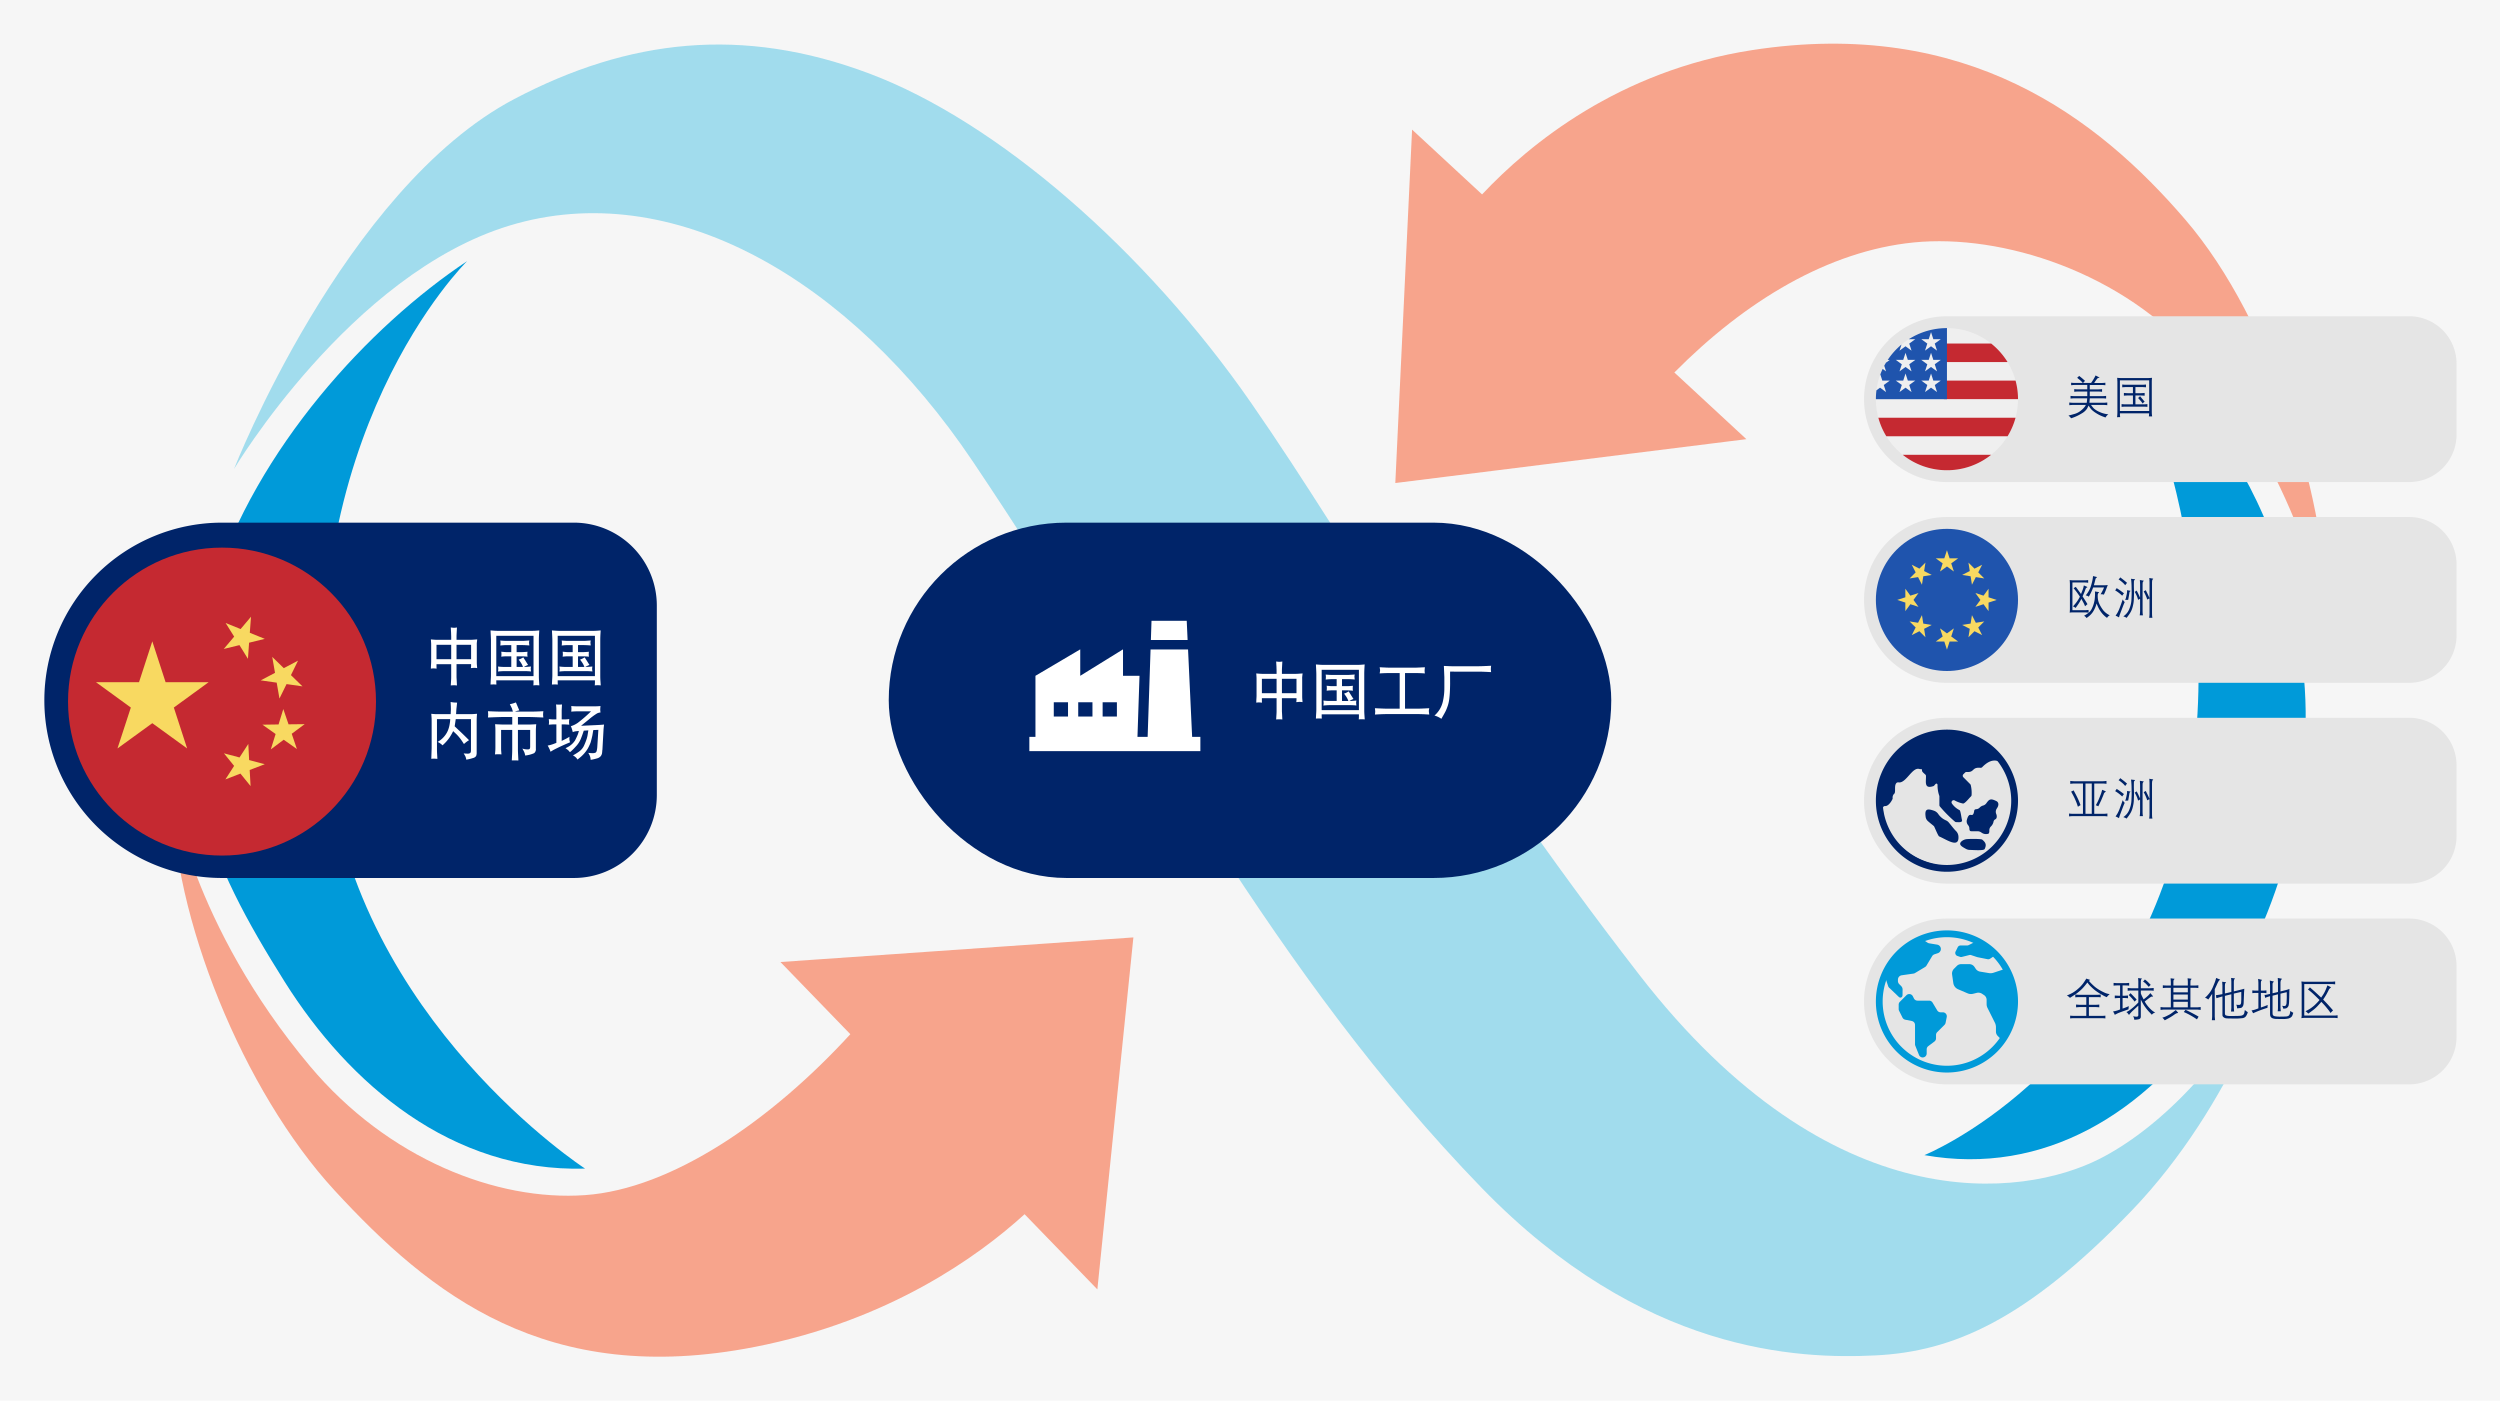 <svg xmlns="http://www.w3.org/2000/svg" viewBox="0 0 1140 638.688"><g id="b8625d68-80f3-4de9-825c-9f188d65d735" data-name="Layer 2"><g id="aee5a9c4-1be8-4841-888c-2f33c8f035e7" data-name="Design"><rect width="1140" height="638.688" fill="#f6f6f6"/><path d="M443.587,210.407c-56.045-83.346-137.02-130.144-211.34-107.513C159.7,124.986,106.71,213.862,106.71,213.862s50.1-127.84,127.84-168.726c52.1-27.4,103.943-33.4,161.934-11.577,58.173,21.892,125.592,80.389,173.964,150.068s90.813,149.438,177.065,260.864c87.953,113.626,175.188,101.46,209.74,84.025,25.29-12.762,57.156-42.273,81.342-90.069,0,0-19.149,64.5-66.946,114.02s-81.255,63.866-116.382,65.594-106.406-.85-179.6-76.369C580.065,443.054,525.156,331.709,443.587,210.407Z" fill="#a1dced"/><path d="M213.011,119.069c-44.685,29.721-95.978,85.19-116.091,148.924C72.734,344.634,95.768,393.53,129.8,447.661c29.339,46.663,76.192,86.916,137,85.227,0,0-104-67.376-117.244-183.7C132.332,197.932,213.011,119.069,213.011,119.069Z" fill="#009ad9"/><path d="M516.826,427.461l-16.43,160.5L467.21,553.68c-21.22,19.32-61.861,48.513-122.9,60.49-95.261,18.69-148.2-24.032-191.781-71.375-41.619-45.207-74.063-125.084-74.063-181.942,0,0,8.693,60.681,62.829,125.242,35.558,42.418,85.286,61.738,125.5,58.881,39.7-2.834,85.117-34.265,120.957-73.377l-31.87-32.915Z" fill="#f7a48c"/><path d="M877.519,526.74s88.809-35.86,116.749-148.758c28.217-114.02-24.762-220.554-24.762-220.554s68.084,38.193,80.62,146.844C1062.219,409.083,987.438,546.25,877.519,526.74Z" fill="#009ad9"/><path d="M1061.536,286.3s-11.5-66.473-59.253-122.363c-34.085-39.91-89.469-57.386-129.627-53.382-38.875,3.891-76.7,26.55-109.149,59.3l32.848,30.408-160.091,20,7.648-161.16,31.914,29.553c21.693-23.086,62.469-56.407,123.127-65.8C896.789,7.7,956.671,53.772,996.525,100.182,1036.56,146.806,1061.536,229.438,1061.536,286.3Z" fill="#f7a48c"/><rect x="405.266" y="238.328" width="329.468" height="162.033" rx="81.017" fill="#002469"/><path d="M101.24,238.328H261.7a37.808,37.808,0,0,1,37.808,37.808v86.418A37.808,37.808,0,0,1,261.7,400.361H101.24a81.017,81.017,0,0,1-81.017-81.017v0a81.017,81.017,0,0,1,81.017-81.017Z" fill="#002469"/><path d="M196.475,304.886q.027-1.122.082-1.941t.055-1.338v-7.555q0-.6-.055-1.337l-.082-1.146q2.078.192,2.844.192h6.426v-1.4c0-.073,0-.26-.014-.56s-.023-.743-.041-1.327l-.137-2.351q1.065.137,1.448.15a8.063,8.063,0,0,0,1.369-.15q-.083,1.586-.137,2.611t-.055,1.408v1.614h6.346q.689,0,3.088-.192c-.073.582-.128,1.056-.165,1.419a7.067,7.067,0,0,0-.027,1.064v7.555q0,1.146.028,1.365l.137,1.695a9.24,9.24,0,0,0-1.355-.123q-.379.014-1.489.123a3.823,3.823,0,0,1,.041-.52c.027-.2.041-.318.041-.355v-.93h-6.645V308.9l.082,1.4.11,2.269a12.17,12.17,0,0,0-2.817,0q.083-1.449.137-2.31c.036-.575.055-1.071.055-1.491v-5.906h-6.7v1.258c0,.164.018.42.055.766q-1.176-.083-1.326-.1T196.475,304.886Zm2.57-4.293h6.7V294.03h-6.7Zm9.133,0h6.645V294.03h-6.645Z" fill="#fff"/><path d="M223.682,312.159q.056-1.368.123-2.453t.069-1.719v-16q0-.661-.082-2.342l-.11-2.174q2.336.19,3.077.191h16.132q.989,0,3.022-.191-.11,1.569-.151,2.546t-.041,1.97v16q0,1.4.082,2.531l.137,2.024a11.361,11.361,0,0,0-2.734,0,10.238,10.238,0,0,0,.082-1.176v-1.148H226.307v.793q0,.217.055,1.148c-.433-.018-.758-.037-.975-.055S224.6,312.1,223.682,312.159Zm2.625-3.855h16.981V289.929H226.307Zm.793-2.079c.055-.575.091-.924.11-1.045,0-.137-.037-.555-.11-1.251a22.659,22.659,0,0,0,2.6.191h3.445v-4.84h-2.3a20.33,20.33,0,0,0-2.269.164c.036-.336.059-.588.068-.754s.018-.3.027-.406a10.139,10.139,0,0,0-.095-1.109q1.776.19,2.3.191h2.269v-3.2h-2.1q-1.067,0-2.9.191c.037-.331.059-.578.069-.74s.018-.306.027-.434a8.966,8.966,0,0,0-.1-1.1q1.75.163,2.926.164h7.055q.436.026,3.254-.192-.083.45-.11.7a2.157,2.157,0,0,0-.013.414q.013.168.123,1.16-1.969-.164-3.254-.164h-2.543v3.2h2.379q.846,0,2.6-.164a5.19,5.19,0,0,0-.082.733v.466q-.027.336,0,.336l.082.707q-1.75-.164-2.6-.164h-2.379v4.84h2.9a9.5,9.5,0,0,0-1.34-2.488l-.629-.848a9.053,9.053,0,0,0,2.106-1.039l2.187,3.473a12.1,12.1,0,0,0-1.886.9h.382q.9,0,2.844-.191c-.054.334-.091.587-.109.76a2.319,2.319,0,0,0-.014.427q.014.168.123,1.082a25.47,25.47,0,0,0-2.652-.164h-9.57A26.082,26.082,0,0,0,227.1,306.225Z" fill="#fff"/><path d="M251.682,312.159q.056-1.368.123-2.453t.069-1.719v-16q0-.661-.082-2.342l-.11-2.174q2.336.19,3.077.191h16.132q.988,0,3.022-.191-.11,1.569-.151,2.546t-.041,1.97v16q0,1.4.082,2.531l.137,2.024a11.361,11.361,0,0,0-2.734,0,10.238,10.238,0,0,0,.082-1.176v-1.148H254.307v.793q0,.217.055,1.148c-.433-.018-.758-.037-.975-.055S252.6,312.1,251.682,312.159Zm2.625-3.855h16.981V289.929H254.307Zm.793-2.079c.055-.575.091-.924.11-1.045,0-.137-.037-.555-.11-1.251a22.659,22.659,0,0,0,2.6.191h3.445v-4.84h-2.3a20.33,20.33,0,0,0-2.269.164c.036-.336.059-.588.068-.754s.018-.3.027-.406a9.862,9.862,0,0,0-.1-1.109q1.778.19,2.3.191h2.269v-3.2h-2.1q-1.067,0-2.9.191c.037-.331.059-.578.069-.74s.018-.306.027-.434a8.966,8.966,0,0,0-.1-1.1q1.75.163,2.926.164h7.055q.437.026,3.254-.192-.082.45-.11.7a2.157,2.157,0,0,0-.013.414q.014.168.123,1.16-1.97-.164-3.254-.164h-2.543v3.2h2.379q.847,0,2.6-.164a5.19,5.19,0,0,0-.082.733v.466q-.027.336,0,.336l.082.707q-1.749-.164-2.6-.164h-2.379v4.84h2.9a9.5,9.5,0,0,0-1.34-2.488l-.629-.848a9.053,9.053,0,0,0,2.106-1.039l2.187,3.473a12.145,12.145,0,0,0-1.886.9h.383q.9,0,2.843-.191c-.054.334-.091.587-.109.76a2.411,2.411,0,0,0-.014.427q.013.168.123,1.082a25.47,25.47,0,0,0-2.652-.164h-9.57A26.082,26.082,0,0,0,255.1,306.225Z" fill="#fff"/><path d="M196.667,346.022q.054-1.613.095-2.734t.069-2.16V329.315q0-1.479-.028-1.877l-.136-1.951a20.265,20.265,0,0,0,2.552.164h6.287q.056-1.094.082-1.722c.018-.42.023-.729.014-.93s-.014-.465-.014-.793l-.109-2.106a12.512,12.512,0,0,0,2.965.274l-.22,2.023q-.138,1.149-.165,1.887l-.082,1.367H214.7q.851,0,2.827-.164-.109,1.3-.137,1.962t-.027,1.866V343.1a3.975,3.975,0,0,1-.252,1.64,2.33,2.33,0,0,1-1.394.916,21.822,21.822,0,0,1-3.085.752,6.441,6.441,0,0,0-.492-1.668l-.711-1.2a9.88,9.88,0,0,0,1.5.109,2.385,2.385,0,0,0,1.408-.232.989.989,0,0,0,.369-.643,6.858,6.858,0,0,0,.055-.957v-13.89h-6.945q-.219,1.614-.492,3.254.738.738,2.078,1.982t3.39,3.268l1.094,1.093a14.189,14.189,0,0,0-2.324,1.75l-.684-1.039a20.908,20.908,0,0,0-2.652-3.336l-1.586-1.5a24.57,24.57,0,0,1-1.695,2.966,18.778,18.778,0,0,1-2.68,3.076l-.465.438a7.764,7.764,0,0,0-2.242-1.559l.52-.328a10.471,10.471,0,0,0,2.57-2.269,9.984,9.984,0,0,0,1.64-2.721,13.409,13.409,0,0,0,.725-2.57q.206-1.216.233-1.6l.054-.9h-6.043v13.234q0,1.532.055,2.406l.137,2.461q-1.2-.081-1.45-.095A12.605,12.605,0,0,0,196.667,346.022Z" fill="#fff"/><path d="M222.506,327.182q.056-.522.082-.827a2.975,2.975,0,0,0,.014-.47c-.009-.11-.014-.285-.014-.525l-.082-1.049q4.266.192,6.727.192h4.648q-.41-1.368-.451-1.477t-.506-1.039l-.437-.875a12.9,12.9,0,0,0,2.762-.82l1.558,3.664a7.892,7.892,0,0,0-2.023.547h6.672q2.733,0,6.316-.192-.082.608-.1.924c-.009.212-.018.4-.027.554a12.741,12.741,0,0,0,.123,1.393q-4.95-.218-6.316-.218h-5.278v3.418h5.4q.66,0,2.944-.137-.083.957-.123,1.608t-.041,1.29V341.4a2.279,2.279,0,0,1-.8,2.051,13.607,13.607,0,0,1-4.071,1.066,6.685,6.685,0,0,0-.4-1.49q-.232-.533-.888-1.681a7.562,7.562,0,0,0,2.3.382q.9.029,1.08-.314a2,2,0,0,0,.177-.916v-7.656h-5.578v8.886q0,.848.082,2.407l.137,2.652q-1.86-.082-3.008-.027.082-1.7.137-2.789t.055-2.243v-8.886H228.5v7.765c0,.894.009,1.431.027,1.614l.137,1.8a13.373,13.373,0,0,0-2.953,0q.108-1.2.15-1.763t.041-1.655v-7.492q0-1.028-.027-1.364l-.11-1.507q2.762.137,3.09.137h4.731v-3.418h-4.348Q227.729,326.964,222.506,327.182Z" fill="#fff"/><path d="M249.741,339.979a15.189,15.189,0,0,0,2.953-.847l1.012-.383v-8.422h-1.368q-.355,0-2.078.137.055-.505.082-.8a3.1,3.1,0,0,0,.014-.483q-.013-.184-.1-1.285,1.449.165,2.078.164h1.368v-3.773q0-1.2-.028-1.531l-.109-1.531a11.23,11.23,0,0,0,2.707,0q-.056,1.04-.1,1.8t-.041,1.258v3.746l1.313.027a16.819,16.819,0,0,0,2.16-.164q-.083.563-.1.846t-.027.51a9.08,9.08,0,0,0,.123,1.215q-1.86-.137-2.16-.137h-1.313v7.52l.848-.411a25.805,25.805,0,0,0,2.707-1.476,10.874,10.874,0,0,0-.041,1.162,4.98,4.98,0,0,0,.314,1.353l-1.093.465q-2.435,1.039-4.252,1.928t-2.448,1.244l-1.121.684q-.163-.492-.342-.944A20.8,20.8,0,0,0,249.741,339.979Zm8.121,1.231.547-.3a8.978,8.978,0,0,0,3.8-3.254q.819-1.612,1.189-2.543a11.653,11.653,0,0,0,.561-1.805l-1.2.137a5.025,5.025,0,0,0-1.585.41,19.369,19.369,0,0,0-.52-1.886l-.355-.821a10.914,10.914,0,0,0,3.185-1.545,60.849,60.849,0,0,0,6.029-5.236H263.6q-1.449,0-3.117.137.054-.543.068-.821c.009-.184.018-.344.028-.48a11.789,11.789,0,0,0-.1-1.242q1.668.137,3.117.137H270.8q1.421,0,3.035-.137-.082.66-.1,1t-.027.567a11.637,11.637,0,0,0,.123,1.364,4.463,4.463,0,0,0-1.545.41,29.977,29.977,0,0,0-3.924,2.9q-3.144,2.544-3.391,2.762l7.547-.356q1.777-.081,2.926-.218-.246,2.187-.246,2.543l-.492,8.914a4.062,4.062,0,0,0-.082.711l-.082.82a3.072,3.072,0,0,1-.6,1.422,3.335,3.335,0,0,1-1.736,1.039,22.664,22.664,0,0,1-2.858.656c-.036-.365-.091-.756-.164-1.176a7.052,7.052,0,0,0-.957-2.023,13.694,13.694,0,0,0,1.75.137,3.3,3.3,0,0,0,1.6-.233,1.221,1.221,0,0,0,.437-.574,5.45,5.45,0,0,0,.219-.93q.1-.586.123-1.025l.492-7.848-2.3.082q-.109.548-.232,1.3t-.178,1.067q-.054.314-.355,1.558t-.533,1.942a22.467,22.467,0,0,1-1.245,2.625,15.948,15.948,0,0,1-3.964,4.388l-.684.574a7.862,7.862,0,0,0-.643-.847,8.127,8.127,0,0,0-1.462-1.094l.437-.191a22.035,22.035,0,0,0,2.147-1.354,7.014,7.014,0,0,0,2.584-3.1,30.089,30.089,0,0,0,1.107-2.871,13.592,13.592,0,0,0,.369-1.436q.083-.478.383-2.42l-2.078.137q-.684,2.106-1.381,3.828a11.381,11.381,0,0,1-2.27,3.418,26.388,26.388,0,0,1-2.119,2.133l-.547.437q-.355-.438-.67-.779A7.52,7.52,0,0,0,257.862,341.21Z" fill="#fff"/><circle cx="101.24" cy="319.926" r="70.214" fill="#c52931"/><polygon points="69.451 292.444 75.513 311.094 95.123 311.094 79.27 322.641 85.332 341.292 69.451 329.772 53.571 341.292 59.66 322.641 43.779 311.094 63.39 311.094 69.451 292.444" fill="#f8d961"/><polygon points="114.268 358.462 109.632 352.757 102.776 355.417 106.753 349.246 102.117 343.514 109.221 345.406 113.225 339.235 113.609 346.586 120.741 348.478 113.856 351.111 114.268 358.462" fill="#f8d961"/><polygon points="123.483 341.731 125.678 334.709 119.671 330.458 127.022 330.348 129.188 323.327 131.574 330.294 138.925 330.211 133.028 334.6 135.387 341.566 129.38 337.315 123.483 341.731" fill="#f8d961"/><polygon points="135.908 301.248 132.672 307.858 137.938 312.987 130.669 311.945 127.433 318.527 126.171 311.286 118.876 310.244 125.403 306.816 124.142 299.547 129.408 304.676 135.908 301.248" fill="#f8d961"/><polygon points="114.46 281.226 113.911 288.549 120.741 291.319 113.582 293.074 113.061 300.425 109.194 294.172 102.035 295.927 106.78 290.304 102.885 284.078 109.715 286.848 114.46 281.226" fill="#f8d961"/><path d="M572.851,320.4q.027-1.121.082-1.94t.054-1.338v-7.555q0-.6-.054-1.337l-.082-1.146q2.077.192,2.843.191h6.426v-1.394c0-.073,0-.26-.014-.561s-.023-.742-.041-1.326l-.136-2.352q1.064.138,1.448.151a8.1,8.1,0,0,0,1.368-.151q-.082,1.587-.137,2.612t-.054,1.408v1.613H590.9q.69,0,3.088-.191-.109.873-.164,1.419a6.81,6.81,0,0,0-.027,1.064v7.555q0,1.146.027,1.364l.137,1.695a9.229,9.229,0,0,0-1.355-.123q-.378.015-1.489.123a3.991,3.991,0,0,1,.041-.519c.028-.2.041-.319.041-.356v-.929h-6.644v6.043l.082,1.394.109,2.27a12.052,12.052,0,0,0-2.816,0q.081-1.45.136-2.311t.055-1.49v-5.906h-6.7v1.258q0,.246.055.765-1.176-.081-1.327-.1T572.851,320.4Zm2.57-4.293h6.7v-6.562h-6.7Zm9.133,0H591.2v-6.562h-6.644Z" fill="#fff"/><path d="M600.058,327.675q.054-1.368.123-2.453t.068-1.72v-16q0-.662-.082-2.341l-.109-2.175q2.334.192,3.077.192h16.131q.989,0,3.022-.192-.11,1.569-.15,2.547T622.1,307.5v16q0,1.406.082,2.532l.136,2.023a11.465,11.465,0,0,0-2.734,0,9.987,9.987,0,0,0,.082-1.175v-1.149h-16.98v.793q0,.219.054,1.149c-.433-.019-.757-.037-.974-.055S600.978,327.62,600.058,327.675Zm2.625-3.856h16.98V305.444h-16.98Zm.793-2.078c.054-.576.091-.924.109-1.045q0-.207-.109-1.252a22.468,22.468,0,0,0,2.6.192h3.446V314.8h-2.3a20.106,20.106,0,0,0-2.27.164c.037-.337.059-.588.069-.754s.017-.3.027-.407a10.013,10.013,0,0,0-.1-1.109q1.777.192,2.3.192h2.27v-3.2h-2.106q-1.067,0-2.9.192.054-.5.068-.74c.009-.162.018-.306.027-.434a9.1,9.1,0,0,0-.1-1.1q1.749.165,2.925.164H614.5q.436.027,3.254-.191-.083.45-.109.7a2.166,2.166,0,0,0-.014.414q.014.168.123,1.16-1.968-.165-3.254-.165h-2.543v3.2h2.379q.847,0,2.6-.164a5.027,5.027,0,0,0-.082.733v.466q-.029.336,0,.336l.082.707q-1.75-.165-2.6-.164h-2.379v4.84h2.9a9.533,9.533,0,0,0-1.34-2.489l-.629-.847a9.065,9.065,0,0,0,2.105-1.039l2.188,3.472a12.114,12.114,0,0,0-1.887.9h.383q.9,0,2.844-.192c-.055.335-.092.588-.11.761a2.3,2.3,0,0,0-.013.426c.009.113.05.473.123,1.083a25.2,25.2,0,0,0-2.653-.164h-9.57A26.065,26.065,0,0,0,603.476,321.741Z" fill="#fff"/><path d="M626.964,325.843a11.575,11.575,0,0,0,.137-1.45q-.029-.363-.137-1.449,4.32.219,5.769.219h5.524V306.921h-4.649q-2.352,0-4.484.164.082-.5.15-.938a2.835,2.835,0,0,0,.014-.83l-.164-1.049q3.745.192,4.484.192h11.868q.246,0,4.265-.192-.056.662-.082.994c-.018.221-.032.4-.041.553a10.444,10.444,0,0,0,.123,1.27q-2.077-.165-4.265-.164H640.69v16.242h5.551q1.368,0,5.5-.219-.109.526-.15.806a3.167,3.167,0,0,0-.027.6,4.242,4.242,0,0,0,.041.489l.136,1q-3.173-.219-5.5-.219H632.733Q630.191,325.624,626.964,325.843Z" fill="#fff"/><path d="M654.116,326.28l.6-.547a12.729,12.729,0,0,0,1.558-1.9,11.977,11.977,0,0,0,1.641-3.828,27.144,27.144,0,0,0,.711-6.44v-4.758l-.219-5.14q2.927.137,3.473.137h12.633q1.174,0,5.441-.219-.083.647-.1.968t-.027.561a12.059,12.059,0,0,0,.123,1.369q-4.266-.217-5.441-.218H661.253q-.027.957-.014,2.966t.014,2.557q-.027,1.968-.109,3.678t-.3,3.4a15.5,15.5,0,0,1-.7,3.076,22.745,22.745,0,0,1-.862,2.188q-.383.805-1.613,2.939l-.41.711A10.73,10.73,0,0,0,654.116,326.28Z" fill="#fff"/><path d="M543.616,336.01l-1.867-39.855H524.658l-1.336,39.855h-4.639l.934-27.848h-7.526V296.1l-19.5,12.065V296.1l-20.423,12.065V336.01h-2.786v6.506h77.987V336.01Zm-56.6-9.278h-6.492v-6.506h6.492Zm11.145,0h-6.492v-6.506h6.492Zm11.145,0H502.8v-6.506h6.506Zm31.841-43.647H525.089l-.287,8.761h16.746Z" fill="#fff"/><path d="M887.808,144.212h210.773a21.6,21.6,0,0,1,21.6,21.6v32.407a21.6,21.6,0,0,1-21.6,21.6H887.808A37.808,37.808,0,0,1,850,182.019v0a37.808,37.808,0,0,1,37.808-37.808Z" fill="#e5e5e5"/><path d="M887.808,235.761h210.773a21.6,21.6,0,0,1,21.6,21.6v32.407a21.6,21.6,0,0,1-21.6,21.6H887.808A37.808,37.808,0,0,1,850,273.569v0a37.808,37.808,0,0,1,37.808-37.808Z" fill="#e5e5e5"/><path d="M887.808,327.311h210.773a21.6,21.6,0,0,1,21.6,21.6v32.407a21.6,21.6,0,0,1-21.6,21.6H887.808A37.808,37.808,0,0,1,850,365.119v0A37.808,37.808,0,0,1,887.808,327.311Z" fill="#e5e5e5"/><path d="M887.808,418.861h210.773a21.6,21.6,0,0,1,21.6,21.6v32.407a21.6,21.6,0,0,1-21.6,21.6H887.808A37.808,37.808,0,0,1,850,456.669v0A37.808,37.808,0,0,1,887.808,418.861Z" fill="#e5e5e5"/><path d="M945.385,264.623h5.23a8.069,8.069,0,0,0,1.589-.123v1.261a8.325,8.325,0,0,0-1.384-.143h-5.794v12.633h5.825q.41,0,1.538-.123v1.23c-.178-.02-.308-.034-.39-.041l-.6-.031c-.239-.027-.365-.041-.379-.041h-5.66a10.756,10.756,0,0,0-1.589.113c.02-.157.037-.277.051-.359l.031-.667c.02-.315.03-.475.03-.482V266.409q0-.278-.03-.811t-.031-.616l-.051-.482A8.645,8.645,0,0,0,945.385,264.623Zm3.046,7.475a36.41,36.41,0,0,0-2.871-3.886c.164-.1.343-.2.538-.323s.347-.214.456-.282q.257.348.39.513l.82,1.128q.852,1.147.923,1.261l.246.39q.719-1.8.882-2.272a7.465,7.465,0,0,0,.246-.866l.164-.81,1.282.564c.226.1.337.178.333.225s-.084.11-.241.185a1.286,1.286,0,0,0-.343.22,1.516,1.516,0,0,0-.251.457l-.523,1.435-.821,1.928q.462.677,1.144,1.759t1.092,1.789a4.107,4.107,0,0,0-.421.318l-.3.277-.4.338c-.109-.287-.221-.569-.333-.846s-.559-1.116-1.338-2.517a22.945,22.945,0,0,1-1.374,2.363q-.647.948-1.262,1.779a3.835,3.835,0,0,0-1.2-.7,23.139,23.139,0,0,0,1.507-1.764A19.334,19.334,0,0,0,948.431,272.1Zm8.336-2.153c.294.055.443.1.446.123s-.07.109-.22.246a1.129,1.129,0,0,0-.313.441,1.847,1.847,0,0,0-.108.487,4.435,4.435,0,0,0-.01.518,10.318,10.318,0,0,0,.1,1.487,7.524,7.524,0,0,0,.323,1.348,10.4,10.4,0,0,0,.717,1.584,18.209,18.209,0,0,0,1.359,2.092,8.7,8.7,0,0,0,2.979,2.3,4.568,4.568,0,0,0-.677.472,3.9,3.9,0,0,0-.554.707,11.16,11.16,0,0,1-2.379-2.21,15.21,15.21,0,0,1-1.256-1.845q-.395-.723-1.143-2.507-.133.492-.282.969a12.292,12.292,0,0,1-.538,1.328,11.475,11.475,0,0,1-.831,1.522,8.955,8.955,0,0,1-1.107,1.349,12.244,12.244,0,0,1-1.815,1.456,4.076,4.076,0,0,0-.492-.585l-.626-.451a13.974,13.974,0,0,0,2.051-1.338,5.316,5.316,0,0,0,1.507-1.928,13.737,13.737,0,0,0,.841-2.174,14.848,14.848,0,0,0,.384-1.671q.108-.682.17-1.682t.041-1.43l-.041-.851Zm-5.68,1.538a11.888,11.888,0,0,0,2.471-4.578q.42-1.461.569-2.2t.19-1.1l.112-.913,1.477.359a.84.84,0,0,1,.343.128c.017.031-.07.118-.261.262a1.562,1.562,0,0,0-.292.266,1.278,1.278,0,0,0-.159.369l-.349,1.395-.379,1.415h4.932q.3,0,1.4-.113-.195.512-.534,1.414t-.517,1.355q-.18.451-.723,1.62a4.906,4.906,0,0,0-.544-.139,6.038,6.038,0,0,0-.964-.035,18.671,18.671,0,0,0,1.231-2.267l.369-.84h-4.983a25.446,25.446,0,0,1-1,2.379q-.447.891-.99,1.825a3.611,3.611,0,0,0-.476-.308A5.706,5.706,0,0,0,951.087,271.483Z" fill="#002469"/><path d="M964.488,269.186c.123-.13.228-.248.313-.354a5.443,5.443,0,0,0,.4-.651q1.609,1.026,3.343,2.379-.225.246-.338.39c-.076.1-.236.331-.482.707A17.424,17.424,0,0,0,964.488,269.186Zm.216,11.567q.327-.462.8-1.216a16.1,16.1,0,0,0,1.158-2.558q.687-1.8,1.3-3.65a6.455,6.455,0,0,0,.37.615,4.207,4.207,0,0,0,.543.595q-.214.471-.359.81t-1.061,2.748q-.918,2.409-.99,2.7l-.205.738A9.661,9.661,0,0,0,964.7,280.753Zm1.364-16.56a4.423,4.423,0,0,0,.379-.365,4.6,4.6,0,0,0,.39-.538q1.968,1.467,3.106,2.512a7.816,7.816,0,0,0-.84,1.067q-.328-.39-.841-.938A16.592,16.592,0,0,0,966.068,264.193Zm2.173,16.867a7.475,7.475,0,0,0,1.559-1.394,6.991,6.991,0,0,0,1.159-1.964,14.358,14.358,0,0,0,.63-1.882q.18-.747.251-1.261t.108-1.235q.036-.723.062-1.569t.03-1.272q.006-.425-.025-1.851l-.031-1.63q-.021-.728-.062-1.338t-.071-.9l-.113-.841,1.7.195a.269.269,0,0,1,.144.066c.027.031-.041.122-.2.272a1.056,1.056,0,0,0-.216.267.959.959,0,0,0-.092.364q-.021.231-.031,1.43-.01.77.031,2.1t.041,1.887L973.071,272q-.041,1.4-.077,1.948a14.2,14.2,0,0,1-.2,1.446,17.493,17.493,0,0,1-.492,2,8.962,8.962,0,0,1-1.036,2.21,21.572,21.572,0,0,1-1.553,2.143,4.365,4.365,0,0,0-.482-.3A9.873,9.873,0,0,0,968.241,281.06Zm3.159-11.679c.068.014.1.045.107.092s-.043.1-.138.164a.714.714,0,0,0-.226.226.813.813,0,0,0-.1.246c-.017.082-.051.291-.1.625s-.114.708-.189,1.118l-.165.923-.143.759a13.289,13.289,0,0,0-1.374.051c.137-.314.232-.557.287-.728s.13-.482.226-.933.179-.853.251-1.2a4.547,4.547,0,0,0,.107-.887l.011-.707Zm3.6,1.251q.04.083.543,1.189l.338.759v-6.214c0-.068-.01-.277-.03-.625l-.031-.615-.051-.636,1.64.277a.233.233,0,0,1,.139.072q.025.041-.087.153a1.206,1.206,0,0,0-.416.98q-.025.395-.025.61v11.956c0,.28.006.565.02.856a5,5,0,0,0,.062.651l.082.554h-1.477c.034-.233.062-.424.082-.574s.041-.387.062-.708.03-.581.03-.779v-5.507a6.57,6.57,0,0,0-.9.5c-.191-.636-.332-1.073-.42-1.313s-.236-.584-.441-1.035a11.635,11.635,0,0,0-.708-1.323,2.6,2.6,0,0,0,.6-.308l.3-.256Q974.958,270.55,975,270.632Zm2.522-.964a5.173,5.173,0,0,0,.943-.554q.483.965.795,1.62t.928,2.01v-7.3l-.031-.615-.02-.625-.062-.636,1.641.277a.233.233,0,0,1,.138.072q.026.041-.087.153a1.771,1.771,0,0,0-.287.38,1.13,1.13,0,0,0-.087.318c-.017.123-.033.277-.046.461s-.021.328-.021.431v14.078q0,.288.026.826a4.665,4.665,0,0,0,.056.651l.082.513h-1.466c.034-.233.06-.417.077-.554s.036-.357.056-.661.031-.563.031-.775v-6.849a4.209,4.209,0,0,0-1.046.533q-.123-.39-.266-.81t-.569-1.374A16.713,16.713,0,0,0,977.521,269.668Z" fill="#002469"/><circle cx="887.808" cy="273.569" r="32.407" fill="#1f54ad"/><polygon points="887.808 250.884 889.015 254.598 892.919 254.598 889.76 256.893 890.967 260.607 887.808 258.311 884.649 260.607 885.856 256.893 882.697 254.598 886.601 254.598 887.808 250.884" fill="#f8d961"/><polygon points="871.767 257.529 875.246 259.301 878.007 256.54 877.396 260.397 880.876 262.169 877.019 262.78 876.408 266.637 874.635 263.158 870.779 263.769 873.54 261.008 871.767 257.529" fill="#f8d961"/><polygon points="865.123 273.569 868.837 272.363 868.837 268.458 871.132 271.617 874.845 270.41 872.55 273.569 874.845 276.728 871.132 275.522 868.837 278.68 868.837 274.776 865.123 273.569" fill="#f8d961"/><polygon points="871.767 289.61 873.54 286.131 870.779 283.37 874.636 283.981 876.408 280.502 877.019 284.358 880.875 284.969 877.397 286.742 878.007 290.598 875.246 287.837 871.767 289.61" fill="#f8d961"/><polygon points="887.808 296.254 886.601 292.54 882.697 292.54 885.856 290.245 884.649 286.532 887.808 288.827 890.967 286.532 889.76 290.245 892.919 292.54 889.014 292.54 887.808 296.254" fill="#f8d961"/><polygon points="903.848 289.61 900.369 287.837 897.608 290.598 898.219 286.741 894.74 284.969 898.597 284.358 899.208 280.502 900.98 283.981 904.837 283.37 902.076 286.131 903.848 289.61" fill="#f8d961"/><polygon points="910.492 273.569 906.779 274.776 906.779 278.68 904.484 275.521 900.771 276.728 903.066 273.569 900.771 270.41 904.484 271.617 906.779 268.458 906.779 272.363 910.492 273.569" fill="#f8d961"/><polygon points="903.848 257.529 902.076 261.008 904.837 263.769 900.98 263.158 899.208 266.637 898.597 262.78 894.74 262.169 898.219 260.397 897.608 256.541 900.369 259.301 903.848 257.529" fill="#f8d961"/><path d="M945.631,181.625l-.635.046c-.417.031-.7.053-.841.067v-1.221a12.124,12.124,0,0,0,1.456.113h6.183v-2.092h-4.45q-.39,0-1.487.113v-1.22a12.336,12.336,0,0,0,1.456.113h4.481v-2h-5.875q-.39,0-1.487.113v-1.138q1.1.112,1.456.113h3.855a9.057,9.057,0,0,0-1.281-1.323l-.79-.636-.492-.41a6.716,6.716,0,0,0,.912-.851,35.2,35.2,0,0,1,2.7,2.287,4.653,4.653,0,0,0-.564.512l-.338.421h3.64a22.05,22.05,0,0,0,2.051-3.425l1.671.871c.068.042.1.084.108.129s-.115.077-.354.1a.976.976,0,0,0-.615.3,11.638,11.638,0,0,0-.872,1.159l-.584.872h3.609q.451,0,1.507-.113v1.138q-1.058-.113-1.509-.113h-5.607v2h4.089a12.867,12.867,0,0,0,1.52-.113v1.22q-1.079-.113-1.52-.113h-4.089v2.092h5.935a12.655,12.655,0,0,0,1.52-.113v1.221c-.253-.028-.561-.053-.923-.077s-.561-.036-.6-.036h-5.926q-.072.959-.093,1.185l-.082.845h6.645q.051,0,.769-.056t.738-.067v1.231a12.566,12.566,0,0,0-1.507-.113H953.5a14.623,14.623,0,0,0,1.261,1.569,9.134,9.134,0,0,0,2.508,1.574,12.056,12.056,0,0,0,4.127,1.122,7.044,7.044,0,0,0-.662.59,5.342,5.342,0,0,0-.62.866,25.611,25.611,0,0,1-2.676-1.071,18.277,18.277,0,0,1-1.784-1.031,12.8,12.8,0,0,1-1.544-1.148,6.614,6.614,0,0,1-1.081-1.241l-.657-.933q-.2.451-.671,1.384a7.2,7.2,0,0,1-2.528,2.236,20.5,20.5,0,0,1-4.8,2.174c-.061-.117-.128-.233-.2-.349a7.406,7.406,0,0,0-.958-.913q1.219-.276,2.891-.769a7.865,7.865,0,0,0,3.025-1.692,8.754,8.754,0,0,0,1.63-1.7l.39-.666h-6.07a12.464,12.464,0,0,0-1.487.113v-1.231a12.539,12.539,0,0,0,1.456.123h6.491q.113-.762.164-1.3l.061-.732Z" fill="#002469"/><path d="M965.37,190.228q.051-.38.077-.585c.017-.136.036-.4.057-.774s.03-.644.03-.795v-14l-.03-.564-.021-.554-.061-.667q1.114.1,1.627.1h12.567q.533,0,1.709-.1c-.034.3-.056.514-.066.641s-.021.318-.031.575-.015.446-.015.569V187.6c0,.253.006.559.02.918a5.762,5.762,0,0,0,.062.754l.082.595h-1.485q.072-.657.082-.841l.031-.554H966.681q.019,1.005.051,1.2l.061.554Zm14.663-2.8V173.442H966.672v13.987Zm-7.413-3.046v-4.05h-2.461l-.6.031c-.485.027-.841.054-1.066.082v-1.272q1.118.114,1.661.113h2.461V176.5H969.4l-.6.031c-.485.027-.841.054-1.066.082v-1.272q1.118.114,1.661.113h7.506q.5,0,1.671-.113v1.272q-.339-.042-1.675-.113h-3.144v2.789h2.518q.515,0,1.686-.113v1.272q-.339-.042-1.1-.082l-.586-.031h-2.518v4.05h3.78q.514,0,1.685-.113v1.272a14.752,14.752,0,0,0-1.681-.113h-8.45a13.418,13.418,0,0,0-1.65.113V184.27q1.1.114,1.65.113Zm5.342-1.21a6.953,6.953,0,0,0-.984.841c-.055-.116-.118-.244-.19-.384a8.8,8.8,0,0,0-.866-1.072q-.759-.861-.954-1.077a3.744,3.744,0,0,0,.646-.533l.225-.307Q976.322,181.225,977.962,183.173Z" fill="#002469"/><circle cx="887.808" cy="182.019" r="32.407" fill="#efefef"/><path d="M886.4,182.019h33.816a32.424,32.424,0,0,0-1.117-8.454H886.4Z" fill="#c52931"/><path d="M886.4,165.111h29.059a32.6,32.6,0,0,0-7.477-8.454H886.4Z" fill="#c52931"/><path d="M887.808,214.426a32.268,32.268,0,0,0,20.173-7.045H867.635A32.268,32.268,0,0,0,887.808,214.426Z" fill="#c52931"/><path d="M860.158,198.927h55.3a32.188,32.188,0,0,0,3.64-8.454H856.517A32.223,32.223,0,0,0,860.158,198.927Z" fill="#c52931"/><path d="M870.413,154.673h2.953l-2.747,2,1.049,3.229-2.747-2-2.747,2,.907-2.79a32.592,32.592,0,0,0-6.286,7.006h.947l-1.749,1.27q-.408.681-.784,1.384l.835,2.57-1.558-1.131q-.58,1.23-1.06,2.515l.92,2.832h3.4l-2.747,2,1.049,3.23-2.747-2-1.645,1.2a32.67,32.67,0,0,0-.251,4.041h32.407V149.613A32.256,32.256,0,0,0,870.413,154.673Zm1.255,24.106-2.747-2-2.747,2,1.05-3.23-2.747-2h3.395l1.049-3.229,1.049,3.229h3.4l-2.747,2Zm-1.049-12.67,1.049,3.229-2.747-2-2.747,2,1.05-3.229-2.747-2h3.395l1.049-3.23,1.049,3.23h3.4Zm12.673,12.67-2.747-2-2.747,2,1.05-3.23-2.747-2H879.5l1.049-3.229,1.049,3.229h3.4l-2.747,2Zm-1.049-12.67,1.049,3.229-2.747-2-2.747,2,1.05-3.229-2.747-2H879.5l1.049-3.23,1.049,3.23h3.4Zm0-9.44,1.049,3.229-2.747-2-2.747,2,1.05-3.229-2.747-2H879.5l1.049-3.229,1.049,3.229h3.4Z" fill="#1f54ad"/><path d="M942.484,453.947a22.556,22.556,0,0,0,2.619-1.23,15.94,15.94,0,0,0,2.523-1.861,14.833,14.833,0,0,0,2.245-2.364q.816-1.118,1.482-2.246l1.61.534a.231.231,0,0,1,.123.1l-.287.2-.277.195a29.226,29.226,0,0,0,2.384,2.41,15.217,15.217,0,0,0,2.435,1.748,23.416,23.416,0,0,0,2.308,1.2,7.282,7.282,0,0,0,1.384.5l.984.215q-.369.3-.636.544a6.782,6.782,0,0,0-.707.83,15.784,15.784,0,0,1-1.764-.866q-.666-.395-.923-.508-1.444-.88-2.327-1.533a20.011,20.011,0,0,1-1.943-1.671,11.943,11.943,0,0,1-1.328-1.41l-.533-.728q-.944,1.272-2.077,2.528a21.38,21.38,0,0,1-3.286,2.814q-2.226,1.457-2.615,1.682a4.7,4.7,0,0,0-.313-.364A6.678,6.678,0,0,0,942.484,453.947Zm3.845-.431q1.353.114,1.794.113h8.152a16.067,16.067,0,0,0,1.641-.113v1.262a15.81,15.81,0,0,0-1.658-.1h-3.726v3.507h3.131a15.382,15.382,0,0,0,1.607-.113v1.272a15.665,15.665,0,0,0-1.607-.113h-3.131v4.019h5.8a15.76,15.76,0,0,0,1.72-.112v1.271a12.805,12.805,0,0,0-1.722-.113H945.672a12,12,0,0,0-1.691.113v-1.271q.185.03.917.071c.489.028.754.041.795.041h5.66v-4.019h-3.107q-.061,0-.794.056t-.764.057v-1.272q.03.011.764.062t.794.051h3.107v-3.507h-3.23q-.533,0-1.794.1Z" fill="#002469"/><path d="M967.9,449.353v4.7h.793l.829-.046c.538-.031.825-.05.859-.057v1.261a13.956,13.956,0,0,0-1.668-.112H967.9v4.809a26.466,26.466,0,0,0,2.84-1.108q-.051.39-.066.492t-.057.636l-.031.339q-4.131,1.435-4.8,1.753t-1.446.749q-.113-.288-.236-.559t-.554-.99a13.5,13.5,0,0,0,3.21-.912V455.1h-.728q-.462,0-1.692.112v-1.261a5.486,5.486,0,0,0,.625.051l.534.021.5.031h.759v-4.7h-1.313a12,12,0,0,0-1.651.113V448.2q1.231.113,1.651.112h3.774q.38,0,1.681-.112v1.271a12.513,12.513,0,0,0-1.656-.113Zm3.009,11.439q.6-.4,1.744-1.354a28.21,28.21,0,0,0,2.425-2.3v-5.455h-3.21a11.709,11.709,0,0,0-1.651.113v-1.272q1.2.114,1.651.113h3.21v-3.086c0-.007-.011-.181-.031-.523l-.021-.451-.061-.585,1.528.195c.157.027.239.058.246.092s-.055.1-.185.185a.592.592,0,0,0-.22.318,2.884,2.884,0,0,0-.087.533c-.021.225-.031.4-.031.513v2.809H980.4q.38,0,1.684-.113v1.272a12.713,12.713,0,0,0-1.664-.113h-4.2v1.282q.153.441.272.733t.989,2.015a22.775,22.775,0,0,0,2-1.651,8.645,8.645,0,0,0,1.071-1.21l1.149,1.343c.082.1.119.169.113.2s-.045.05-.113.057a.551.551,0,0,1-.144,0l-.2-.031a1.605,1.605,0,0,0-.84.343q-.534.354-2.543,1.923a14.279,14.279,0,0,0,1.809,2.553,16.941,16.941,0,0,0,1.564,1.559,7.32,7.32,0,0,0,1.466.923,3.022,3.022,0,0,0-1.2.584l-.4.4q-.349-.379-.523-.574l-.954-1a19.313,19.313,0,0,1-1.3-1.594q-.687-.928-1.066-1.569t-1.159-2.159v7.64a1.531,1.531,0,0,1-.168.83,1.432,1.432,0,0,1-.605.446,7.729,7.729,0,0,1-2.211.262q-.031-.318-.082-.575a1.558,1.558,0,0,0-.144-.43l-.3-.585a6.927,6.927,0,0,0,1.241.195,1.62,1.62,0,0,0,.943-.154,1.02,1.02,0,0,0,.185-.738v-4.143q-.545.513-2.025,1.887a17.128,17.128,0,0,0-1.892,1.938l-.339.451a5.3,5.3,0,0,0-.728-.953l-.451-.38A8.949,8.949,0,0,0,970.912,460.792Zm-.22-7.05a5.265,5.265,0,0,0,.81-.861q.39.369,1.354,1.369t1.025,1.061l.441.533a7.686,7.686,0,0,0-.923.892A24.079,24.079,0,0,0,970.692,453.742Zm6.542-6.214c.123-.1.232-.186.328-.272a4.382,4.382,0,0,0,.492-.62,10.641,10.641,0,0,1,1.3,1.061q.553.538,1.384,1.4-.553.5-.615.585l-.257.338q-1.22-1.323-1.451-1.548T977.234,447.528Z" fill="#002469"/><path d="M985.2,459.207q.328.042.759.088a8.006,8.006,0,0,0,.831.046H989.9v-8.9h-2.072q-.543,0-1.579.113v-1.271a12.264,12.264,0,0,0,1.579.112H989.9v-1.558q0-.1-.113-1.733l1.558.195c.151.02.235.046.252.077s-.05.118-.2.261a.906.906,0,0,0-.241.39,4.329,4.329,0,0,0-.077,1.056v1.312h6.573v-1.568c0-.185-.009-.405-.026-.662s-.046-.613-.087-1.071l1.579.194c.143.021.224.048.241.083s-.046.119-.19.256a.847.847,0,0,0-.231.328,2.813,2.813,0,0,0-.082.636c-.017.314-.025.506-.025.574v1.23h2.1a9.661,9.661,0,0,0,1.517-.112v1.271a11.714,11.714,0,0,0-1.517-.113h-2.1v8.9h3.189q.3,0,1.487-.134v1.313q-1.191-.134-1.487-.133h-15.2c-.225,0-.42.006-.584.02l-.544.062-.492.051Zm6.963,1.374.841.944c.143.171.208.277.194.318s-.1.082-.266.123l-.421.1a5.912,5.912,0,0,0-1.153.7q-.846.594-1.641,1.066t-2.589,1.435c-.1-.136-.2-.256-.277-.358s-.355-.4-.82-.882q.39-.093.759-.2a11.724,11.724,0,0,0,1.4-.626q1.03-.513,1.513-.81T992.164,460.581Zm-1.087-8.08h6.573V450.44h-6.573Zm0,3.333h6.573V453.5h-6.573Zm0,3.507h6.573v-2.513h-6.573Zm4.727,2.133q.134-.175.81-1,1.3.6,3.035,1.507t2.9,1.61c-.1.184-.241.419-.415.7s-.282.467-.323.549A34.546,34.546,0,0,0,995.8,461.474Z" fill="#002469"/><path d="M1005.463,454.932q.3-.216.549-.426a17.963,17.963,0,0,0,1.286-1.43,12.389,12.389,0,0,0,1.877-3.22q.84-2,1-2.543l.4-1.374,1.457.615c.232.1.341.176.328.221s-.084.1-.211.164a1.224,1.224,0,0,0-.394.374,14.226,14.226,0,0,0-.872,1.723q-.666,1.445-.954,2.061v12.438c0,.068.014.235.041.5l.052.677.051.5H1008.6c.027-.219.047-.386.061-.5l.052-.677c.02-.253.03-.42.03-.5V453.188q-.38.564-.846,1.267t-.948,1.338q-.216-.184-.441-.354A5.811,5.811,0,0,0,1005.463,454.932Zm4.994-1.128q.973-.1,2.963-.472v-3.917c0-.021-.007-.106-.02-.256l-.021-.534-.072-.953,1.549.2c.136.02.211.046.225.077s-.041.1-.164.22a.787.787,0,0,0-.266.41,4.533,4.533,0,0,0-.067.544c-.017.225-.026.393-.026.5v3.394l2.933-.676v-4.676q0-.185-.031-.636l-.031-.451-.051-.646,1.548.195a.516.516,0,0,1,.221.061c.017.021-.053.113-.21.277a1.131,1.131,0,0,0-.226.518,4.879,4.879,0,0,0-.082,1.02v4.061q2.43-.544,4.778-1.2l-.123,1.846-.164,4.419a5.21,5.21,0,0,1-.184,1.292,1.954,1.954,0,0,1-.544.867,1.1,1.1,0,0,1-.7.364l-1.569.164q-.03-.35-.077-.667a2.772,2.772,0,0,0-.138-.564l-.175-.451a4.791,4.791,0,0,0,1.621.062.893.893,0,0,0,.43-.359,2.18,2.18,0,0,0,.185-.954l.061-1.21v-3.373l-3.4.769V459.6c0,.048.01.171.031.369l.051.779.062.513h-1.436q.051-.337.072-.513l.051-.779c.021-.2.031-.321.031-.369v-6.214l-2.933.718v7.783a2.592,2.592,0,0,0,.087.743.663.663,0,0,0,.441.415,4.664,4.664,0,0,0,1.021.216q.666.081,3.978,0a14.206,14.206,0,0,0,1.851-.113,2.289,2.289,0,0,0,.964-.39,1.658,1.658,0,0,0,.548-1.138l.2-1.066a9.455,9.455,0,0,0,1.343,1q-.1.378-.189.615a7.133,7.133,0,0,1-.369.764,3.014,3.014,0,0,1-.605.82,2.673,2.673,0,0,1-1.062.5,30.434,30.434,0,0,1-4.963.185q-1.855,0-2.6-.077a2.194,2.194,0,0,1-1.241-.5,1.237,1.237,0,0,1-.514-.764q-.02-.339-.02-.708v-8.018q-.646.174-2.748.81Z" fill="#002469"/><path d="M1029.826,459.823v-7.055h-1.394q-.267,0-1.374.113v-1.272q1.014.114,1.394.113h1.374v-3.271q0-.4-.02-.7t-.113-1.369l1.466.359c.2.054.31.1.313.133s-.043.092-.138.174a.966.966,0,0,0-.231.318,1.538,1.538,0,0,0-.108.426,8.647,8.647,0,0,0-.031.887v3.045h1.215q.1,0,1.318-.113v1.272q-1.152-.112-1.318-.113h-1.215v6.655q1.692-.554,3.128-1.169c-.041.2-.065.343-.072.415s-.017.241-.031.508l-.02.379a54.019,54.019,0,0,0-6.552,2.481q-.421-.808-.441-.851l-.277-.42q.789-.164,1.282-.3T1029.826,459.823Zm5.322-6.6v-4.04q0-.072-.041-.687l-.031-.677-.041-.676,1.641.389c.109.028.174.06.2.1s-.045.121-.2.251a1,1,0,0,0-.328.456,1.585,1.585,0,0,0-.062.426v4.173l2.471-.584v-4.4l-.041-.728-.02-.728-.051-.554,1.671.318c.15.034.234.071.251.113s-.066.14-.251.3a1.216,1.216,0,0,0-.308.6,3.749,3.749,0,0,0-.112.958v3.866l2.522-.636a12.507,12.507,0,0,0,1.559-.512q-.032,1.271-.057,2.558t-.03,1.487q-.006.2-.067,1.625a8.59,8.59,0,0,1-.226,1.933,2.092,2.092,0,0,1-.564.887,1.436,1.436,0,0,1-.882.42l-.943.134a6.577,6.577,0,0,0-.359-1l-.215-.38q1.342.318,1.661-.128a2.078,2.078,0,0,0,.359-1.1l.031-.574c.034-.7.058-1.2.071-1.5s.017-.78.011-1.436l-.021-1.446-2.85.677v6.275q0,.114.061.79l.051.605.052.369h-1.446c.061-.362.1-.663.118-.9s.025-.527.025-.862v-5.988l-2.471.646v7.578a6.334,6.334,0,0,0,.046.851,1.137,1.137,0,0,0,.226.548,1.6,1.6,0,0,0,.841.4,12.5,12.5,0,0,0,2.609.159q1.446,0,2.338-.061a2.392,2.392,0,0,0,1.226-.318,1.614,1.614,0,0,0,.512-.723,3.719,3.719,0,0,0,.231-.959l.062-.543a8.26,8.26,0,0,0,1.363.851q-.123.39-.353,1.056a2.077,2.077,0,0,1-.754,1.041,3.814,3.814,0,0,1-1.307.569,14.173,14.173,0,0,1-2.979.174q-.852,0-2.143-.031a5.249,5.249,0,0,1-1.859-.282,2.057,2.057,0,0,1-.8-.543,1.694,1.694,0,0,1-.315-.666,3.474,3.474,0,0,1-.086-.775v-8.1a20.815,20.815,0,0,0-2.266.748c-.014-.129-.033-.283-.056-.461a8.281,8.281,0,0,0-.2-.882c.211-.007.41-.019.594-.036S1034.047,453.472,1035.148,453.219Z" fill="#002469"/><path d="M1051.113,447.682h12.121q.327,0,1.6-.133v1.312q-1.19-.134-1.6-.133h-12.49v14.366h13.576q.441,0,.677-.021l.5-.061.451-.052v1.323a11.992,11.992,0,0,0-1.631-.143h-13.063a13.677,13.677,0,0,0-1.815.143q.032-.3.067-.583c.024-.191.039-.334.046-.429s.01-.253.01-.471V449.246c0-.2,0-.371-.01-.5l-.062-.664-.051-.532Q1050.662,447.683,1051.113,447.682Zm.195,13.433a20.054,20.054,0,0,0,2.225-1.236,19.852,19.852,0,0,0,1.692-1.3,25.431,25.431,0,0,0,2.482-2.574q-1.232-1.24-2.61-2.543a30.758,30.758,0,0,0-2.681-2.276c.136-.13.242-.232.318-.308l.41-.42.195-.195q1.7,1.476,2.389,2.1t2.717,2.538q.564-.8.954-1.41a15.42,15.42,0,0,0,.8-1.451q.416-.842,1.113-2.728l1.292.7c.205.116.306.2.3.266s-.113.152-.329.272a2.746,2.746,0,0,0-.784,1.1q-.462.924-.99,1.877t-1.45,2.276q2.193,2.235,4.511,4.932-.666.668-1.138,1.179-.286-.45-.487-.748t-.923-1.19q-.723-.891-1.1-1.327t-1.677-1.81q-1.374,1.558-1.927,2.133a17.479,17.479,0,0,1-1.323,1.22q-.769.645-2.738,2.02-.195-.226-.364-.4A8.915,8.915,0,0,0,1051.308,461.115Z" fill="#002469"/><path d="M908.666,436.387l-1.2.8a1.461,1.461,0,0,1-1.1.217l-4.639-.928a1.555,1.555,0,0,1-.175-.046l-2.7-.9a1.462,1.462,0,0,0-.816-.032l-3.432.858a1.453,1.453,0,0,1-.816-.031l-1.192-.4a1.461,1.461,0,0,1-.844-2.039l.972-1.943a1.46,1.46,0,0,1,1.306-.808h3.01a1.455,1.455,0,0,0,.653-.154l3.2-1.6a1.456,1.456,0,0,1,1.329.011,30.465,30.465,0,0,1,6.623,4.7A1.462,1.462,0,0,1,908.666,436.387Z" fill="#009ad9"/><path d="M884.932,433.375h0a2.017,2.017,0,0,1-1.275,1.275l-1.529.51a2.012,2.012,0,0,0-1.091.874l-2.55,4.25a2.013,2.013,0,0,1-.691.691l-4.54,2.725a2.022,2.022,0,0,1-.752.266l-5.317.76a2.016,2.016,0,0,0-1.73,2v.61a2.015,2.015,0,0,0,.591,1.425l.871.871a2.276,2.276,0,0,1,.666,1.557c0,.036,0,.07,0,.106-.012.419-.028,2.446-.028,2.446.03.815-.763,1.608-1.658.891l-4.122-3.949a2.02,2.02,0,0,1-.794-1.04l-1.389-4.176a2.02,2.02,0,0,1,.073-1.463,30.842,30.842,0,0,1,15.558-15.5,2.023,2.023,0,0,1,1.951.162l1.756,1.175a2.018,2.018,0,0,0,.789.313l3.631.6A2.015,2.015,0,0,1,884.932,433.375Z" fill="#009ad9"/><path d="M887.713,463.794l-.522,2.607a1.814,1.814,0,0,1-.5.929l-3.335,3.335a1.816,1.816,0,0,0-.532,1.285v1.531a1.817,1.817,0,0,1-.728,1.454l-2.8,2.1a1.816,1.816,0,0,0-.727,1.454v1.89a1.818,1.818,0,0,1-2.393,1.725h0a1.82,1.82,0,0,1-1.113-1.049l-1.685-4.214a1.813,1.813,0,0,1-.13-.675v-8.8a1.818,1.818,0,0,0-1.462-1.783l-2.988-.6a1.816,1.816,0,0,1-1.269-.969l-1.539-3.078a1.82,1.82,0,0,1-.192-.813v-2.01a1.818,1.818,0,0,1,.533-1.286l1.6-1.6,1.409-1.409a1.818,1.818,0,0,1,2.911.473l.5,1a1.819,1.819,0,0,0,1.626,1h5.3a1.819,1.819,0,0,1,1.559.883l2.133,3.556a1.819,1.819,0,0,0,1.559.882h1.01A1.819,1.819,0,0,1,887.713,463.794Z" fill="#009ad9"/><path d="M914.78,441.688a30.832,30.832,0,0,1-1.684,32.665.1.1,0,0,1-.153.014l-1.968-1.968a2.8,2.8,0,0,1-.821-1.982V468.41a4.618,4.618,0,0,0-.487-2.063l-3.369-6.738a3.788,3.788,0,0,1-.4-1.7v-1.965a2.61,2.61,0,0,0-1.162-2.171l-.9-.6a3.063,3.063,0,0,0-2.442-.423l-1.661.415a3.915,3.915,0,0,1-2.5-.2l-4.345-1.862a3.658,3.658,0,0,1-2.181-2.846l-.553-3.866a3.128,3.128,0,0,1,.885-2.653l1.286-1.287a2.736,2.736,0,0,1,1.933-.8h3.758a2.793,2.793,0,0,1,2.324,1.244l.573.858a3.022,3.022,0,0,0,2.019,1.306l4,.667a4.465,4.465,0,0,0,2.143-.169l5.326-1.775.017-.008.223-.126A.1.1,0,0,1,914.78,441.688Z" fill="#009ad9"/><path d="M887.808,489.076a32.407,32.407,0,1,1,32.407-32.407A32.444,32.444,0,0,1,887.808,489.076Zm0-61.719a29.313,29.313,0,1,0,29.312,29.312A29.346,29.346,0,0,0,887.808,427.357Z" fill="#009ad9"/><path d="M943.488,370.959a12.5,12.5,0,0,0,1.7.144h4.645V357.291h-4.081a13.4,13.4,0,0,0-1.713.143V356.1a14.468,14.468,0,0,0,1.713.144h13.186a13.6,13.6,0,0,0,1.62-.144v1.333a12.671,12.671,0,0,0-1.62-.143h-3.958V371.1h4.378a14.606,14.606,0,0,0,1.621-.144v1.323q-.339-.031-.769-.082a7.518,7.518,0,0,0-.882-.051h-14.14q-.462,0-1.7.133ZM945.56,360.4q1.086,1.978,1.743,3.348t.974,2.22l.441,1.179c-.178.1-.361.207-.549.313a4.414,4.414,0,0,0-.63.446q-.328-1.016-.6-1.749t-.851-2.02q-.585-1.287-1.651-3.153c.191-.1.388-.2.59-.292A3.681,3.681,0,0,0,945.56,360.4Zm5.414,10.7h2.871V357.291h-2.871Zm4.717-3.907q.358-.647.738-1.374t1.015-2.312q.636-1.584.738-1.933l.421-1.436,1.374.595a.689.689,0,0,1,.277.174q.03.061-.534.493a1.229,1.229,0,0,0-.394.64,13.48,13.48,0,0,1-.508,1.287l-.7,1.682-1.282,2.666A10.546,10.546,0,0,0,955.691,367.2Z" fill="#002469"/><path d="M964.488,360.736c.123-.13.228-.248.313-.354a5.443,5.443,0,0,0,.4-.651q1.609,1.026,3.343,2.379-.225.246-.338.39c-.076.1-.236.331-.482.707A17.424,17.424,0,0,0,964.488,360.736ZM964.7,372.3q.327-.461.8-1.215a16.1,16.1,0,0,0,1.158-2.558q.687-1.8,1.3-3.65a6.455,6.455,0,0,0,.37.615,4.207,4.207,0,0,0,.543.595q-.214.471-.359.81t-1.061,2.748q-.918,2.409-.99,2.7l-.205.738A9.743,9.743,0,0,0,964.7,372.3Zm1.364-16.56a4.43,4.43,0,0,0,.379-.364,4.689,4.689,0,0,0,.39-.538q1.968,1.467,3.106,2.512a7.816,7.816,0,0,0-.84,1.067q-.328-.39-.841-.939A16.765,16.765,0,0,0,966.068,355.742Zm2.173,16.868a7.475,7.475,0,0,0,1.559-1.394,6.991,6.991,0,0,0,1.159-1.964,14.358,14.358,0,0,0,.63-1.882q.18-.749.251-1.261t.108-1.235q.036-.723.062-1.569t.03-1.272q.006-.425-.025-1.851l-.031-1.63q-.021-.728-.062-1.338t-.071-.9l-.113-.841,1.7.195a.262.262,0,0,1,.144.066c.027.031-.041.122-.2.272a1.056,1.056,0,0,0-.216.267.959.959,0,0,0-.092.364q-.021.23-.031,1.43-.01.77.031,2.1t.041,1.887l-.041,1.487q-.041,1.4-.077,1.948a14.2,14.2,0,0,1-.2,1.446,17.493,17.493,0,0,1-.492,2,8.962,8.962,0,0,1-1.036,2.21,21.572,21.572,0,0,1-1.553,2.143,4.365,4.365,0,0,0-.482-.3A9.873,9.873,0,0,0,968.241,372.61Zm3.159-11.679c.068.014.1.044.107.092s-.043.1-.138.164a.714.714,0,0,0-.226.226.813.813,0,0,0-.1.246c-.017.082-.051.291-.1.625s-.114.708-.189,1.118l-.165.923-.143.759a13.289,13.289,0,0,0-1.374.051c.137-.314.232-.557.287-.728s.13-.482.226-.933.179-.853.251-1.2a4.555,4.555,0,0,0,.107-.887l.011-.707Zm3.6,1.251q.04.082.543,1.189l.338.759v-6.214c0-.068-.01-.277-.03-.625l-.031-.615-.051-.636,1.64.277a.239.239,0,0,1,.139.071c.017.028-.012.079-.087.154a1.206,1.206,0,0,0-.416.979c-.017.264-.025.467-.025.611v11.956c0,.28.006.565.02.856a5,5,0,0,0,.062.651l.082.554h-1.477c.034-.233.062-.424.082-.575s.041-.386.062-.707.03-.581.03-.779v-5.507a6.466,6.466,0,0,0-.9.5c-.191-.636-.332-1.073-.42-1.313s-.236-.584-.441-1.035a11.635,11.635,0,0,0-.708-1.323,2.6,2.6,0,0,0,.6-.308l.3-.256Q974.958,362.1,975,362.182Zm2.522-.964a5.173,5.173,0,0,0,.943-.554q.483.965.795,1.62t.928,2.01v-7.3l-.031-.615-.02-.625-.062-.636,1.641.277a.233.233,0,0,1,.138.072q.026.04-.087.153a1.747,1.747,0,0,0-.287.38,1.13,1.13,0,0,0-.087.318c-.017.123-.033.277-.046.461s-.021.328-.021.431v14.078q0,.288.026.826a4.665,4.665,0,0,0,.056.651l.082.513h-1.466c.034-.233.06-.417.077-.554s.036-.357.056-.661.031-.563.031-.775v-6.849a4.209,4.209,0,0,0-1.046.533q-.123-.39-.266-.81t-.569-1.374A16.713,16.713,0,0,0,977.521,361.218Z" fill="#002469"/><path d="M891.894,378.912c-1.039-1.021-2.344-2.8-3.252-3.861a3.6,3.6,0,0,0-1.2-.923,8.269,8.269,0,0,1-3.687-3.061,3.912,3.912,0,0,0-1.892-1.393c-2.964-1.012-4.308-.881-3.768,2.846a3.1,3.1,0,0,0,.961,1.846c1.035.95,2.683,2.179,2.856,2.41.228.292,1.96,4.664,2.379,4.646,3.478,1.482,9.213,5.654,8.749-.131A3.786,3.786,0,0,0,891.894,378.912Z" fill="#002469"/><path d="M903.892,382.875c-.445-.365-4.757-.394-7.014-.241a4.484,4.484,0,0,0-2.526,1.116c-1.408,1.462.323,2.323,2.084,3.325a3.728,3.728,0,0,0,1.775.489c2.057.037,6.842.47,6.865-.577C905.945,385.106,905.394,384.119,903.892,382.875Z" fill="#002469"/><path d="M910.534,365.4c-2.876-1.5-3.455-.948-4.826.971a2.73,2.73,0,0,1-1.585,1,3.425,3.425,0,0,0-1.452.954,2.292,2.292,0,0,1-1.465.663c-.441.028-.854.155-.953.633-.633,4.306-2.087-.4-3.337,4.15a2.658,2.658,0,0,0,.551,2.512,2.487,2.487,0,0,1,.565,1.381c0,.679.094,1.4.863,1.378h2.881a3.043,3.043,0,0,1,1.717.573,3.437,3.437,0,0,0,2.772.659c.815.023.893-.813.871-1.606a2.378,2.378,0,0,1,.657-1.736,4.227,4.227,0,0,0,1.231-2.117,1.533,1.533,0,0,1,.813-1.2c.8-.336.836-1.5.448-2.45a2.574,2.574,0,0,1,.252-2.465c.73-1.045,1.116-2.364.128-3.209A.678.678,0,0,0,910.534,365.4Z" fill="#002469"/><path d="M909.536,343.309c-44.637-37.676-79.959,49.121-21.761,53.414C915.013,397.587,929.49,361.676,909.536,343.309Zm-1.342,43.5c-16.878,17.705-48.948,3.987-49.6-18.241a.966.966,0,0,1,1.057-1.008c1.394.071,2.8-2,3.33-3.2a.858.858,0,0,0,.066-.4,2.358,2.358,0,0,1,.6-1.9,1.209,1.209,0,0,0,.349-.432c.418-1.313-.293-3.663.891-4.682a1.14,1.14,0,0,1,.836-.18c3.458.582,6.276-7.254,9.6-6.089.489.171,1.208-.251,1.113.654-.064.616.964,1.335,1.518,1.867a.952.952,0,0,1,.3.687c.012,2.833-.855,5.961,3.335,4.6a.836.836,0,0,0,.3-.163c.443-.406.884-1.275,1.369-.921a.691.691,0,0,1,.26.614,13.969,13.969,0,0,0,.8,4.859.707.707,0,0,1,.044.245V367.1a1.036,1.036,0,0,0,.189.609,59.266,59.266,0,0,0,6.947,7,.942.942,0,0,0,.577.183c.909-.022,2.85.361,2.6-1-.233-.485-.594-4.281-1.143-4.484a9.244,9.244,0,0,1-3.5-3.064.974.974,0,0,1,1.389-1.293,13.1,13.1,0,0,0,3.548,1.322c.77.447,2.94-2.426,3.736-3.144a1.04,1.04,0,0,0,.338-.605,15.039,15.039,0,0,0-.387-4.643.966.966,0,0,0-.251-.418l-3.116-3.141a.955.955,0,0,1,0-1.348l.772-.778a.967.967,0,0,1,.762-.274c3.667.271,2.2-2.28,6.261-1.9a1,1,0,0,0,.807-.3c14.13-14.594,21.439,28.131,4.549,36.793A.918.918,0,0,0,908.194,386.806Z" fill="#002469"/><path d="M887.808,397.526a32.407,32.407,0,1,1,32.407-32.407A32.444,32.444,0,0,1,887.808,397.526Zm0-61.719a29.313,29.313,0,1,0,29.312,29.312A29.346,29.346,0,0,0,887.808,335.807Z" fill="#002469"/></g></g></svg>